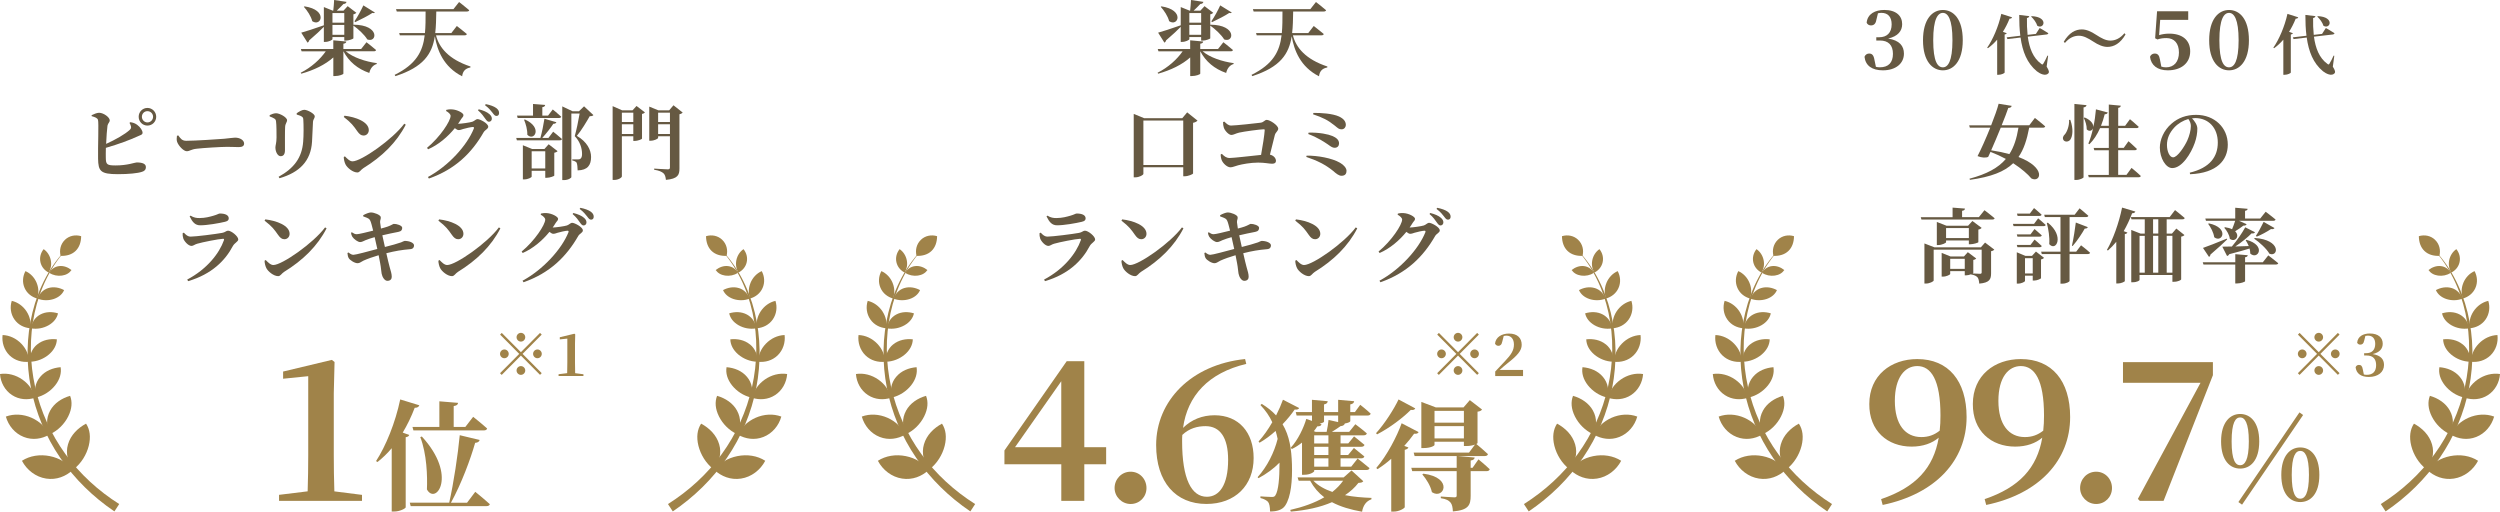 <svg viewBox="0 0 775.96 158.83" xmlns="http://www.w3.org/2000/svg" data-name="レイヤー 2" id="_レイヤー_2">
  <defs>
    <style>
      .cls-1 {
        fill: #665942;
      }

      .cls-2 {
        fill: #a08349;
      }
    </style>
  </defs>
  <g data-name="デザイン" id="_デザイン">
    <g>
      <g>
        <path d="m107.32,15.92c2.25,1.94,6.2,3.22,9.62,3.67l-.02.28c-1.12.33-1.97,1.31-2.3,2.77-3.65-1.26-6.32-3.52-8.02-6.71h-.02v6.92c0,.25-1.35.75-2.57.75h-.55v-5.78c-2.5,2.24-6,3.95-9.95,5.05l-.17-.3c3.27-1.63,6.05-4.17,7.77-6.64h-7.5l-.23-.73h10.07v-2.69l4.05.38c-.05.35-.25.58-.92.68v1.63h5.52l1.65-2.09s1.85,1.41,2.97,2.41c-.05.28-.32.4-.7.4h-8.7Zm-6.8-7.59c-1,1.03-2.5,2.44-4.55,4.2-.08.33-.27.6-.52.7l-1.95-3.09c1.22-.33,4.12-1.26,7.02-2.29V2.19l2.8,1.13h.12c.12-.96.22-2.34.27-3.32l3.85.58c-.1.4-.4.63-.95.65-.55.6-1.42,1.46-2.1,2.09h2.1l1.3-1.41,2.7,2.06c-.15.18-.45.38-.92.48v3.29l.07-.08c8.27.08,7.27,5.76,4.25,4.58-.88-1.46-2.82-3.24-4.32-4.3v3.97c-.03.15-1.42.7-2.35.7h-.48v-1.11h-3.67v.63c0,.28-1.15.88-2.27.88h-.4v-4.7Zm-6-6.36c7.4,1.13,5.15,6.49,2.4,4.6-.38-1.53-1.55-3.29-2.6-4.45l.2-.15Zm8.67,2.09v2.97h3.67v-2.97h-3.67Zm3.67,6.74v-3.07h-3.67v3.07h3.67Zm3.17-4.2c.98-1.38,2.17-3.65,2.75-4.93l3.57,2.21c-.1.2-.35.23-.77.13-1.2.83-3.62,2.04-5.35,2.87l-.2-.28Z" class="cls-1"></path>
        <path d="m135.33,10.96c.95,3.77,3.9,7.44,10.7,9.68l-.02.3c-1.5.28-2.37,1.08-2.57,2.74-5.8-2.94-7.75-8.12-8.47-12.42-.87,5.51-3.52,9.56-12.25,12.37l-.22-.4c6.72-3.32,8.72-7.29,9.32-12.27h-7.72l-.2-.7h8c.2-2.06.2-4.27.2-6.69h-8.95l-.23-.73h17.82l1.75-2.21s1.95,1.48,3.15,2.54c-.07.28-.35.4-.72.4h-9.5c-.05,2.41-.08,4.65-.33,6.69h5l1.7-2.19s1.95,1.48,3.12,2.49c-.08.28-.35.4-.7.4h-8.87Z" class="cls-1"></path>
        <path d="m40.43,37.92c.87.13,1.45.33,2.12.8,1.07.78,1.7,1.86,1.7,2.49s-.7.73-1.67,1.18c-2.25,1.03-5.57,2.29-9.72,3.5-.02,1.26-.05,2.36-.02,3.07.02,2.09.35,2.39,3.07,2.39,3.65,0,6-.93,6.5-.93,1.87,0,2.87.45,2.87,1.43,0,.88-.5,1.26-1.22,1.48-1.3.45-4.12.73-7.47.73-5.47,0-6.07-.98-6.15-4.8-.08-3.62.25-11.24-.03-12.05-.17-.58-.87-.85-1.97-1.16v-.3c.6-.28,1.6-.75,2.32-.75,1.47.03,3.3,1.46,3.3,2.34,0,.65-.55.88-.7,1.66-.17,1.16-.32,3.47-.42,5.66,2.92-1.33,5.85-2.97,7.32-4.35.38-.35.5-.6.38-1.13-.1-.4-.32-.83-.45-1.03l.25-.23Zm8.05-1.68c0,1.53-1.22,2.74-2.72,2.74s-2.72-1.21-2.72-2.74,1.22-2.74,2.72-2.74,2.72,1.23,2.72,2.74Zm-.97,0c0-.96-.77-1.74-1.75-1.74s-1.72.78-1.72,1.74.77,1.76,1.72,1.76,1.75-.78,1.75-1.76Z" class="cls-1"></path>
        <path d="m55.32,42.02c.75,1.01,1.17,1.68,2.5,1.68,2.67,0,10.22-.5,11.75-.63,1.67-.15,2.8-.35,3.4-.35,1.5,0,2.8.78,2.8,1.86,0,.73-.6,1.08-1.65,1.08s-1.87-.08-3.62-.08c-1.9,0-7.5.35-9.42.58-1.8.18-2.17.78-3.12.78s-2.52-1.63-2.97-2.87c-.22-.58-.15-1.31-.07-1.91l.42-.15Z" class="cls-1"></path>
        <path d="m83.7,36.13v-.4c.62-.3,1.35-.58,2-.58,1.1,0,3.4,1.26,3.4,2.16,0,.65-.55,1.03-.6,2.06-.08,1.08-.05,5.51-.05,7.22,0,1.33-.5,1.89-1.35,1.89s-1.62-1.26-1.62-2.74c0-.63.35-1.36.35-3.09,0-1.23,0-3.9-.15-4.93-.05-.5-.18-.7-.55-.93-.35-.23-.88-.45-1.42-.65Zm3.05,19.19l-.27-.45c4.75-2.62,7.25-5.91,7.62-10.89.17-1.89.15-5.28.05-6.71-.02-.58-.07-.85-.55-1.13-.38-.25-.92-.4-1.5-.58l-.02-.4c.67-.5,1.7-1.08,2.35-1.08,1.05,0,3.27,1.26,3.27,2.01,0,.65-.5.93-.55,1.68-.08,1.46-.23,4.68-.3,6.21-.35,6.01-3.92,9.56-10.1,11.34Z" class="cls-1"></path>
        <path d="m106.92,35.91c3.45.4,7.55,1.89,7.55,4.48,0,.91-.65,1.68-1.62,1.68-.8,0-1.32-.45-1.95-1.33-1.17-1.66-1.8-2.59-4.2-4.43l.23-.4Zm18.57,2.49l.45.3c-2.82,5.51-7.37,9.93-13.17,13.5-.8.5-1.12,1.33-1.85,1.33-1.42,0-3.17-1.48-3.67-2.49-.3-.58-.55-1.56-.55-2.29l.35-.23c.6.6,1.47,1.56,2.37,1.56,2.7,0,12.47-6.84,16.07-11.69Z" class="cls-1"></path>
        <path d="m146.64,37.77c.62-.2,1.05-.8,1.6-.8.75,0,3.3,1.33,3.3,2.36,0,.7-.97.96-1.42,1.71-3.67,6.41-8.82,11.52-17,14.38l-.3-.48c6.35-3.42,12.15-9.78,14.25-15.04.12-.35,0-.48-.3-.48-.52,0-2.32.4-3.05.63-.52.18-.92.33-1.4.33-.3,0-.7-.25-1.15-.6-2.17,2.67-5.07,5.16-8.3,6.56l-.33-.45c4.05-3.34,7.32-8.32,7.32-9.93,0-.48-.6-1.08-1.4-1.51l.07-.35c.48-.1.92-.2,1.75-.15,1.65.08,3.57,1.13,3.57,1.76,0,.55-.32.65-.75,1.31-.27.48-.6.93-.92,1.41.87,0,3.75-.4,4.45-.65Zm1.95-3.85c1.4.35,2.57.83,3.35,1.53.55.5.72.93.72,1.41,0,.53-.38.93-.9.93-.42,0-.72-.35-1.15-.96-.48-.68-1.07-1.58-2.25-2.59l.23-.33Zm2.17-1.61c1.42.28,2.55.7,3.25,1.21.65.48.9.98.9,1.56s-.32.91-.82.91-.77-.4-1.25-1.03c-.48-.58-.98-1.31-2.3-2.31l.23-.33Z" class="cls-1"></path>
        <path d="m171.71,40.89s1.7,1.33,2.72,2.26c-.07.28-.35.4-.7.4h-13.3l-.2-.73h7.5c.5-1.79,1-4.25,1.25-5.96l3.72,1.08c-.1.28-.4.5-.95.48-.82,1.26-2.17,2.99-3.45,4.4h1.92l1.47-1.94Zm-11.22-5h4.95v-3.62l3.77.3c-.05.35-.23.6-.88.7v2.62h1.77l1.47-1.91s1.65,1.31,2.62,2.24c-.07.28-.32.4-.67.4h-12.85l-.2-.73Zm9.8,8.88l2.77,2.14c-.15.2-.5.4-1.02.5v7.09c-.02.18-1.4.68-2.32.68h-.48v-2.16h-4.22v1.79c0,.28-1.17.88-2.35.88h-.38v-10.61l2.85,1.16h3.85l1.3-1.46Zm-7.37-7.69c5.67,2.56,2.85,6.92.75,4.75.05-1.56-.47-3.37-1-4.63l.25-.13Zm6.32,15.21v-5.33h-4.22v5.33h4.22Zm14.95-16.57c-.2.25-.52.35-1.15.35-.95,1.66-2.6,4.45-4,6.11,3.15,1.79,4.42,4.38,4.42,6.54,0,2.54-1.07,4.1-4.17,4.17,0-.88-.12-2.06-.35-2.46-.23-.25-.67-.5-1.32-.63v-.33h1.87c.25,0,.4-.03.57-.13.38-.23.6-.68.6-1.51,0-1.84-.62-3.85-2.27-5.58.5-1.74,1.17-4.9,1.52-7.02h-2.57v19.74c0,.23-.9.93-2.3.93h-.52v-22.88l3.17,1.51h2.02l1.57-1.53,2.9,2.72Z" class="cls-1"></path>
        <path d="m197.57,32.89l2.6,1.99c-.12.2-.45.4-.9.48v7.69c-.05.18-1.37.7-2.25.7h-.45v-1.46h-3.55v12.45c0,.38-1.07,1.11-2.37,1.11h-.5v-22.91l2.97,1.31h3.2l1.25-1.36Zm-4.55,2.09v2.89h3.55v-2.89h-3.55Zm3.55,6.61v-3.02h-3.55v3.02h3.55Zm15.32-6.66c-.15.2-.5.43-1,.53v16.85c0,2.01-.5,3.17-4.2,3.52-.1-.96-.3-1.66-.8-2.09-.57-.45-1.27-.8-2.85-1.06v-.35s3.55.23,4.25.23c.5,0,.65-.2.65-.6v-9.66h-3.67v.5c0,.25-1.17.88-2.35.88h-.4v-10.59l2.85,1.16h3.32l1.35-1.58,2.85,2.26Zm-7.62.05v2.89h3.67v-2.89h-3.67Zm3.67,6.61v-3.02h-3.67v3.02h3.67Z" class="cls-1"></path>
        <path d="m56.68,72.39l.38-.18c.72.75,1.2,1.23,2.15,1.23,1.52,0,7.85-.8,9.75-1.16.92-.15,1.27-.68,1.82-.68,1.02,0,3.17,1.74,3.17,2.72,0,.68-1.15,1.06-1.7,2.09-2.32,4.4-6.47,8.68-13.87,10.86l-.27-.5c6.15-3.24,9.97-8.15,11.4-12.22.1-.33,0-.45-.3-.43-1.35.05-6.42,1.06-8,1.53-.75.2-1.22.68-1.77.68-1.05,0-2.3-1.53-2.55-2.31-.18-.58-.23-1.03-.2-1.63Zm13.25-3.57c-2,.48-5.62,1.11-7.77,1.11-1.57,0-2.4-.93-3.3-2.77l.28-.23c1.02.65,1.9.75,2.75.75,1.85,0,3.32-.43,4.37-.73,1.25-.35,1.62-.68,1.97-.68,1.67,0,2.77.5,2.77,1.51,0,.5-.28.85-1.08,1.03Z" class="cls-1"></path>
        <path d="m82.34,68.09c3.45.4,7.55,1.89,7.55,4.48,0,.91-.65,1.68-1.62,1.68-.8,0-1.32-.45-1.95-1.33-1.17-1.66-1.8-2.59-4.2-4.43l.23-.4Zm18.57,2.49l.45.3c-2.82,5.51-7.37,9.93-13.17,13.5-.8.5-1.12,1.33-1.85,1.33-1.42,0-3.17-1.48-3.67-2.49-.3-.58-.55-1.56-.55-2.29l.35-.23c.6.6,1.47,1.56,2.37,1.56,2.7,0,12.47-6.84,16.07-11.69Z" class="cls-1"></path>
        <path d="m112.74,66.79c.77-.43,1.82-.85,2.37-.85,1.02,0,2.97.75,3.07,1.43.1.63-.27.96-.2,1.66.05.55.15,1.16.27,1.91.85-.23,1.48-.4,2.05-.6,1.1-.38,1.72-.85,1.92-.85.88-.03,2.62.48,2.62,1.23,0,.6-.25,1.08-1.22,1.26-1.45.28-3.5.7-4.95,1.06.3,1.33.55,2.54.8,3.62,1.92-.48,3.92-1.03,5.02-1.43.6-.23.85-.43,1.07-.45,1.47-.03,2.95.58,2.95,1.38,0,.5-.2,1.11-1.2,1.18-2.65.23-4.6.55-7.4,1.26.42,1.91.77,3.29,1,4.17.4,1.48.68,2.19.68,3.17,0,.65-.4,1.21-1.32,1.23-.9.03-1.62-1.18-1.82-2.24-.12-.48-.17-1.84-.45-3.22-.12-.78-.3-1.61-.48-2.49-1.67.48-3.57,1.16-4.7,1.68-.8.38-1.17.8-1.8.8-.95.03-2.42-.98-2.75-1.53-.25-.38-.38-.91-.43-1.63l.3-.18c.72.55,1.1.73,1.57.73.7,0,4.6-1.06,7.4-1.81-.3-1.41-.6-2.72-.82-3.67-.98.28-1.95.58-2.7.88-.75.3-1.2.65-1.82.65-.67,0-1.92-.88-2.42-1.66-.25-.4-.3-.68-.4-1.23l.27-.15c.57.35.87.6,1.5.6s3.05-.6,5.1-1.11c-.35-1.38-.62-2.51-.87-3.04-.3-.7-.67-.83-2.2-1.38l-.02-.38Z" class="cls-1"></path>
        <path d="m136.29,68.09c3.45.4,7.55,1.89,7.55,4.48,0,.91-.65,1.68-1.62,1.68-.8,0-1.32-.45-1.95-1.33-1.17-1.66-1.8-2.59-4.2-4.43l.23-.4Zm18.57,2.49l.45.3c-2.82,5.51-7.37,9.93-13.17,13.5-.8.5-1.12,1.33-1.85,1.33-1.42,0-3.17-1.48-3.67-2.49-.3-.58-.55-1.56-.55-2.29l.35-.23c.6.6,1.47,1.56,2.37,1.56,2.7,0,12.47-6.84,16.07-11.69Z" class="cls-1"></path>
        <path d="m176.01,69.96c.62-.2,1.05-.8,1.6-.8.75,0,3.3,1.33,3.3,2.36,0,.7-.98.96-1.42,1.71-3.67,6.41-8.82,11.52-17,14.38l-.3-.48c6.35-3.42,12.15-9.78,14.25-15.04.12-.35,0-.48-.3-.48-.52,0-2.32.4-3.05.63-.52.18-.92.33-1.4.33-.3,0-.7-.25-1.15-.6-2.17,2.67-5.07,5.16-8.3,6.56l-.33-.45c4.05-3.34,7.32-8.32,7.32-9.93,0-.48-.6-1.08-1.4-1.51l.07-.35c.48-.1.92-.2,1.75-.15,1.65.08,3.57,1.13,3.57,1.76,0,.55-.32.65-.75,1.31-.27.48-.6.93-.92,1.41.87,0,3.75-.4,4.45-.65Zm1.95-3.85c1.4.35,2.57.83,3.35,1.53.55.5.72.93.72,1.41,0,.53-.38.93-.9.93-.43,0-.73-.35-1.15-.96-.48-.68-1.07-1.58-2.25-2.59l.23-.33Zm2.17-1.61c1.42.28,2.55.7,3.25,1.21.65.48.9.98.9,1.56s-.32.91-.82.91-.77-.4-1.25-1.03c-.48-.58-.98-1.31-2.3-2.31l.23-.33Z" class="cls-1"></path>
      </g>
      <g>
        <path d="m112.36,153.59v1.87h-25.75v-1.87l8.88-1.09c.12-3.74.18-7.49.18-11.23v-24.51l-7.8.79v-2.23l15.13-3.62.84.66-.24,9.72v19.2c0,3.74.06,7.49.18,11.23l8.58,1.09Z" class="cls-2"></path>
        <path d="m130.16,125.79c-.18.48-.63.81-1.44.78-1.07,2.81-2.32,5.37-3.72,7.7l2.02.74c-.11.33-.4.59-1.1.7v21.76c-.07.37-1.84,1.3-3.57,1.3h-.77v-19.65c-1.36,1.63-2.83,3.03-4.42,4.29l-.44-.3c3.02-4.63,6-11.91,7.5-19.13l5.92,1.81Zm17.36,26.86s2.83,2.29,4.52,3.85c-.11.41-.52.59-1.03.59h-23.54l-.29-1.07h12.25c1.4-6.22,2.69-14.88,3.27-20.94l6.18,1.48c-.15.48-.52.85-1.4.89-1.44,5.07-4.27,12.69-7.51,18.58h5l2.54-3.37Zm-11.15-20.13v-7.96l5.81.48c-.07.52-.37.85-1.36,1v6.48h3.61l2.43-3.15s2.72,2.15,4.34,3.63c-.11.41-.48.59-1.03.59h-21.85l-.29-1.07h8.35Zm-5.44,2.96c11.22,12.21,4.3,21.42,1.58,16.43.18-4.11-.04-11.03-2.06-16.24l.48-.19Z" class="cls-2"></path>
      </g>
      <g>
        <path d="m161.68,109.31l5.94-5.98.52.53-5.94,5.98,5.94,5.98-.52.53-5.94-5.98-5.96,6-.52-.53,5.96-6-5.94-5.98.52-.53,5.94,5.98Zm-5.13,1.88c-.74,0-1.35-.62-1.35-1.36s.61-1.36,1.35-1.36,1.35.62,1.35,1.36-.61,1.36-1.35,1.36Zm3.78-6.52c0-.74.61-1.36,1.35-1.36s1.35.62,1.35,1.36-.61,1.36-1.35,1.36-1.35-.62-1.35-1.36Zm2.7,10.32c0,.74-.61,1.36-1.35,1.36s-1.35-.62-1.35-1.36.61-1.36,1.35-1.36,1.35.62,1.35,1.36Zm3.78-6.52c.74,0,1.35.62,1.35,1.36s-.61,1.36-1.35,1.36-1.35-.62-1.35-1.36.61-1.36,1.35-1.36Z" class="cls-2"></path>
        <path d="m181.09,116.15v.56h-7.72v-.56l2.67-.33c.04-1.12.05-2.25.05-3.37v-7.35l-2.34.24v-.67l4.54-1.09.25.2-.07,2.92v5.76c0,1.12.02,2.25.05,3.37l2.57.33Z" class="cls-2"></path>
      </g>
      <g>
        <g>
          <path d="m21.6,77.05l-.31-.28c-.09-.08-.03-.01-.06-.02l-.03.03-.06.07-.13.13-.25.26-.49.54c-.32.36-.64.73-.95,1.11-.62.75-1.21,1.52-1.76,2.32-1.12,1.59-2.11,3.26-2.98,4.99-1.75,3.46-3.02,7.15-3.84,10.93-1.64,7.56-1.5,15.46.17,22.97,1.67,7.51,4.9,14.64,9.4,20.84,4.5,6.2,10.24,11.43,16.69,15.51l-1.49,2.28c-6.58-4.45-12.37-10.08-16.82-16.64-4.47-6.54-7.59-13.98-9.09-21.71-1.5-7.73-1.41-15.78.47-23.4.94-3.81,2.32-7.5,4.18-10.95.93-1.72,1.98-3.38,3.14-4.94.58-.78,1.2-1.54,1.84-2.28.32-.37.65-.73.98-1.08l.51-.53.26-.26.13-.13.06-.06.03-.03s.05.03-.03-.06l-.28-.31.72.72Z" class="cls-2"></path>
          <path d="m20.16,74.44c-1.36,1.3-1.8,3.21-1.35,4.98,1.84.07,3.48-.41,4.65-1.53,1.17-1.13,1.71-2.74,1.73-4.58-1.75-.54-3.68-.18-5.04,1.13Z" class="cls-2"></path>
          <g>
            <path d="m14.98,89.41c-1.65.52-2.83,1.8-3.25,3.31,1.6.6,3.4.61,4.99.07,1.59-.55,2.67-1.53,3.18-2.75-1.5-.8-3.27-1.14-4.93-.62Z" class="cls-2"></path>
            <path d="m11.39,87.83c.68,1.67.67,3.35.11,4.82-1.63-.47-3.11-1.56-3.86-3.26-.76-1.69-.61-3.65.26-5.24,1.56.68,2.82,2.02,3.5,3.69Z" class="cls-2"></path>
          </g>
          <g>
            <path d="m18.37,82.59c-1.39.16-2.51.99-3.09,2.11,1.17.73,2.59,1.03,3.94.84,1.35-.19,2.36-.82,2.97-1.72-1.07-.86-2.42-1.39-3.82-1.23Z" class="cls-2"></path>
            <path d="m15.77,80.78c.28,1.42.01,2.75-.67,3.82-1.22-.63-2.21-1.73-2.54-3.19-.34-1.45.07-2.96.99-4.08,1.14.78,1.93,2.02,2.22,3.44Z" class="cls-2"></path>
          </g>
          <g>
            <path d="m12.49,97.63c-1.69.91-2.7,2.56-2.84,4.29,1.87.32,3.84-.05,5.46-.98,1.62-.94,2.59-2.24,2.89-3.68-1.81-.56-3.81-.55-5.51.37Z" class="cls-2"></path>
            <path d="m8.24,96.66c1.1,1.68,1.44,3.51,1.14,5.23-1.88-.17-3.72-1.04-4.9-2.74-1.19-1.69-1.44-3.85-.83-5.77,1.85.41,3.5,1.61,4.6,3.28Z" class="cls-2"></path>
          </g>
          <g>
            <path d="m11.57,106.88c-1.7,1.38-2.47,3.43-2.25,5.4,2.16-.05,4.27-.9,5.88-2.27,1.61-1.39,2.41-3.03,2.45-4.69-2.13-.24-4.38.19-6.07,1.57Z" class="cls-2"></path>
            <path d="m6.63,106.69c1.58,1.65,2.36,3.62,2.39,5.6-2.14.22-4.38-.36-6.07-2-1.68-1.64-2.43-4.02-2.15-6.3,2.16.07,4.25,1.06,5.83,2.7Z" class="cls-2"></path>
          </g>
          <g>
            <path d="m12.47,116.98c-1.58,1.87-1.98,4.3-1.3,6.41,2.35-.54,4.49-1.94,5.96-3.79,1.46-1.86,1.99-3.81,1.69-5.63-2.4.19-4.78,1.12-6.35,3.01Z" class="cls-2"></path>
            <path d="m6.99,117.84c2.09,1.48,3.37,3.47,3.85,5.64-2.29.72-4.89.59-7.11-.86-2.22-1.44-3.55-3.93-3.73-6.53,2.39-.38,4.9.28,6.99,1.75Z" class="cls-2"></path>
          </g>
          <g>
            <path d="m15.54,127.51c-1.3,2.37-1.18,5.1.06,7.23,2.42-1.14,4.4-3.15,5.57-5.48,1.17-2.34,1.32-4.53.59-6.4-2.56.73-4.94,2.26-6.23,4.65Z" class="cls-2"></path>
            <path d="m9.79,129.67c2.6,1.15,4.45,3.01,5.48,5.25-2.31,1.32-5.16,1.79-7.9.7-2.74-1.07-4.77-3.5-5.55-6.32,2.51-.94,5.38-.77,7.98.37Z" class="cls-2"></path>
          </g>
          <g>
            <path d="m21.11,137.9c-.83,2.84-.05,5.74,1.8,7.71,2.31-1.81,3.93-4.46,4.63-7.21.69-2.77.36-5.11-.83-6.91-2.57,1.38-4.78,3.56-5.6,6.42Z" class="cls-2"></path>
            <path d="m15.46,141.57c3.06.62,5.48,2.17,7.14,4.3-2.15,1.98-5.07,3.18-8.29,2.67-3.21-.49-5.99-2.65-7.5-5.52,2.47-1.59,5.59-2.06,8.65-1.45Z" class="cls-2"></path>
          </g>
        </g>
        <g>
          <path d="m222.73,77.05l.31-.28c.09-.08.03-.01.06-.02l.03.03.06.07.13.13.25.26.49.54c.32.36.64.73.95,1.11.62.75,1.21,1.52,1.76,2.32,1.12,1.59,2.11,3.26,2.98,4.99,1.75,3.46,3.02,7.15,3.84,10.93,1.64,7.56,1.5,15.46-.17,22.97-1.67,7.51-4.9,14.64-9.4,20.84-4.5,6.2-10.24,11.43-16.69,15.51l1.49,2.28c6.58-4.45,12.37-10.08,16.82-16.64,4.47-6.54,7.59-13.98,9.09-21.71,1.5-7.73,1.41-15.78-.46-23.4-.94-3.81-2.32-7.5-4.18-10.95-.93-1.72-1.98-3.38-3.14-4.94-.58-.78-1.2-1.54-1.84-2.28-.32-.37-.65-.73-.98-1.08l-.51-.53-.26-.26-.13-.13-.06-.06-.03-.03s-.05.03.03-.06l.28-.31-.72.72Z" class="cls-2"></path>
          <path d="m224.17,74.44c1.36,1.3,1.8,3.21,1.35,4.98-1.84.07-3.48-.41-4.65-1.53-1.17-1.13-1.71-2.74-1.73-4.58,1.75-.54,3.68-.18,5.04,1.13Z" class="cls-2"></path>
          <g>
            <path d="m229.35,89.41c1.65.52,2.83,1.8,3.25,3.31-1.6.6-3.4.61-4.99.07-1.59-.55-2.67-1.53-3.19-2.75,1.5-.8,3.27-1.14,4.93-.62Z" class="cls-2"></path>
            <path d="m232.94,87.83c-.68,1.67-.67,3.35-.11,4.82,1.64-.47,3.11-1.56,3.86-3.26.76-1.69.61-3.65-.26-5.24-1.56.68-2.82,2.02-3.5,3.69Z" class="cls-2"></path>
          </g>
          <g>
            <path d="m225.96,82.59c1.39.16,2.52.99,3.09,2.11-1.17.73-2.59,1.03-3.94.84-1.35-.19-2.36-.82-2.97-1.72,1.07-.86,2.43-1.39,3.82-1.23Z" class="cls-2"></path>
            <path d="m228.55,80.78c-.28,1.42-.02,2.75.67,3.82,1.22-.63,2.21-1.73,2.54-3.19.34-1.45-.07-2.96-.99-4.08-1.14.78-1.93,2.02-2.22,3.44Z" class="cls-2"></path>
          </g>
          <g>
            <path d="m231.84,97.63c1.69.91,2.71,2.56,2.84,4.29-1.87.32-3.84-.05-5.46-.98-1.62-.94-2.59-2.24-2.89-3.68,1.81-.56,3.81-.55,5.51.37Z" class="cls-2"></path>
            <path d="m236.09,96.66c-1.1,1.68-1.44,3.51-1.13,5.23,1.88-.17,3.72-1.04,4.9-2.74,1.18-1.69,1.44-3.85.83-5.77-1.85.41-3.5,1.61-4.6,3.28Z" class="cls-2"></path>
          </g>
          <g>
            <path d="m232.76,106.88c1.7,1.38,2.48,3.43,2.25,5.4-2.15-.05-4.27-.9-5.88-2.27-1.61-1.39-2.41-3.03-2.45-4.69,2.13-.24,4.38.19,6.07,1.57Z" class="cls-2"></path>
            <path d="m237.7,106.69c-1.58,1.65-2.36,3.62-2.39,5.6,2.14.22,4.38-.36,6.07-2,1.68-1.64,2.43-4.02,2.15-6.3-2.16.07-4.25,1.06-5.83,2.7Z" class="cls-2"></path>
          </g>
          <g>
            <path d="m231.86,116.98c1.58,1.87,1.98,4.3,1.3,6.41-2.35-.54-4.49-1.94-5.96-3.79-1.46-1.86-2-3.81-1.69-5.63,2.4.19,4.78,1.12,6.35,3.01Z" class="cls-2"></path>
            <path d="m237.34,117.84c-2.09,1.48-3.37,3.47-3.86,5.64,2.29.72,4.89.59,7.11-.86,2.22-1.44,3.55-3.93,3.73-6.53-2.39-.38-4.9.28-6.99,1.75Z" class="cls-2"></path>
          </g>
          <g>
            <path d="m228.79,127.51c1.3,2.37,1.18,5.1-.06,7.23-2.42-1.14-4.4-3.15-5.57-5.48-1.17-2.34-1.32-4.53-.59-6.4,2.56.73,4.94,2.26,6.23,4.65Z" class="cls-2"></path>
            <path d="m234.54,129.67c-2.6,1.15-4.45,3.01-5.48,5.25,2.31,1.32,5.16,1.79,7.9.7,2.74-1.07,4.77-3.5,5.55-6.32-2.51-.94-5.38-.77-7.98.37Z" class="cls-2"></path>
          </g>
          <g>
            <path d="m223.22,137.9c.83,2.84.05,5.74-1.8,7.71-2.31-1.81-3.93-4.46-4.63-7.21-.69-2.77-.36-5.11.83-6.91,2.57,1.38,4.78,3.56,5.6,6.42Z" class="cls-2"></path>
            <path d="m228.87,141.57c-3.06.62-5.48,2.17-7.14,4.3,2.15,1.98,5.07,3.18,8.29,2.67,3.21-.49,5.99-2.65,7.5-5.52-2.47-1.59-5.59-2.06-8.65-1.45Z" class="cls-2"></path>
          </g>
        </g>
      </g>
      <g>
        <path d="m373.28,15.92c2.25,1.94,6.2,3.22,9.62,3.67l-.02.28c-1.12.33-1.97,1.31-2.3,2.77-3.65-1.26-6.32-3.52-8.02-6.71h-.02v6.92c0,.25-1.35.75-2.57.75h-.55v-5.78c-2.5,2.24-6,3.95-9.95,5.05l-.17-.3c3.27-1.63,6.05-4.17,7.77-6.64h-7.5l-.23-.73h10.07v-2.69l4.05.38c-.05.35-.25.58-.92.68v1.63h5.52l1.65-2.09s1.85,1.41,2.97,2.41c-.05.28-.32.4-.7.4h-8.7Zm-6.8-7.59c-1,1.03-2.5,2.44-4.55,4.2-.08.33-.27.6-.52.7l-1.95-3.09c1.22-.33,4.12-1.26,7.02-2.29V2.19l2.8,1.13h.12c.12-.96.22-2.34.27-3.32l3.85.58c-.1.4-.4.63-.95.65-.55.6-1.42,1.46-2.1,2.09h2.1l1.3-1.41,2.7,2.06c-.15.18-.45.38-.92.48v3.29l.07-.08c8.27.08,7.27,5.76,4.25,4.58-.88-1.46-2.82-3.24-4.32-4.3v3.97c-.03.15-1.42.7-2.35.7h-.48v-1.11h-3.67v.63c0,.28-1.15.88-2.27.88h-.4v-4.7Zm-6-6.36c7.4,1.13,5.15,6.49,2.4,4.6-.38-1.53-1.55-3.29-2.6-4.45l.2-.15Zm8.67,2.09v2.97h3.67v-2.97h-3.67Zm3.67,6.74v-3.07h-3.67v3.07h3.67Zm3.17-4.2c.98-1.38,2.17-3.65,2.75-4.93l3.57,2.21c-.1.2-.35.23-.77.13-1.2.83-3.62,2.04-5.35,2.87l-.2-.28Z" class="cls-1"></path>
        <path d="m401.3,10.96c.95,3.77,3.9,7.44,10.7,9.68l-.03.3c-1.5.28-2.37,1.08-2.57,2.74-5.8-2.94-7.75-8.12-8.47-12.42-.88,5.51-3.52,9.56-12.25,12.37l-.22-.4c6.72-3.32,8.72-7.29,9.32-12.27h-7.72l-.2-.7h8c.2-2.06.2-4.27.2-6.69h-8.95l-.23-.73h17.82l1.75-2.21s1.95,1.48,3.15,2.54c-.08.28-.35.4-.72.4h-9.5c-.05,2.41-.07,4.65-.32,6.69h5l1.7-2.19s1.95,1.48,3.12,2.49c-.08.28-.35.4-.7.4h-8.87Z" class="cls-1"></path>
        <path d="m371.68,37.44c-.25.28-.7.55-1.37.68v15.74c-.05.2-1.5.85-2.6.85h-.45v-2.79h-12.37v2.04c0,.35-1.25,1.08-2.5,1.08h-.5v-19.69l3.22,1.33h11.85l1.52-1.81,3.2,2.56Zm-4.42,13.78v-13.81h-12.37v13.81h12.37Z" class="cls-1"></path>
        <path d="m380,37.74c.77.7,1.25,1.23,2.12,1.23,1.32,0,7.75-.7,9.12-.88,1.08-.13,1.25-.88,1.95-.88.92,0,3.55,1.66,3.55,2.74,0,.7-.83,1.11-1.05,1.96-.38,1.41-.92,3.75-1.52,6.09,1.22.28,1.87,1.16,1.87,1.94,0,.58-.4.88-1.2.88-.9,0-2.25-.35-4.32-.35-2.4,0-4.95.5-6.2.83-1.1.28-1.7.63-2.42.63-1.02,0-2.3-1.23-2.7-2.21-.22-.58-.35-1.38-.3-1.81l.35-.15c.72.73,1.37,1.28,2.4,1.28,1.15,0,6.8-.65,9.77-.96.5-2.72,1.05-6.24,1.12-7.62.03-.23-.05-.33-.27-.33-1.1,0-6.12.68-7.65,1.03-1.07.25-1.77.73-2.42.73-.82,0-2.05-1.33-2.35-2.29-.15-.45-.25-1.13-.23-1.71l.38-.15Z" class="cls-1"></path>
        <path d="m405.55,48.31c3.37-.05,7.87.75,10.37,2.21,1.22.7,2.02,1.68,2.02,2.51s-.38,1.53-1.57,1.53c-.8,0-1.65-.68-2.67-1.58-2.35-1.89-4.92-3.17-8.25-4.27l.1-.4Zm.6-7.14c3.37-.1,6.12.5,7.37,1.03,1.15.48,2.1,1.16,2.1,2.31,0,.7-.42,1.36-1.35,1.36-.65,0-1.1-.3-2.1-1.03-1.1-.73-2.9-2.01-6.1-3.24l.08-.43Zm11.57-2.34c0,.5-.38,1.28-1.27,1.31-.88.03-1.2-.38-2.17-1.16-2.12-1.71-3.72-2.49-6.72-3.5l.1-.43c2.35-.03,5.9.18,7.95,1.11,1.58.75,2.12,1.63,2.12,2.67Z" class="cls-1"></path>
        <path d="m322.64,72.39l.38-.18c.72.75,1.2,1.23,2.15,1.23,1.52,0,7.85-.8,9.75-1.16.92-.15,1.27-.68,1.82-.68,1.02,0,3.17,1.74,3.17,2.72,0,.68-1.15,1.06-1.7,2.09-2.32,4.4-6.47,8.68-13.87,10.86l-.27-.5c6.15-3.24,9.97-8.15,11.4-12.22.1-.33,0-.45-.3-.43-1.35.05-6.42,1.06-8,1.53-.75.2-1.22.68-1.77.68-1.05,0-2.3-1.53-2.55-2.31-.18-.58-.23-1.03-.2-1.63Zm13.25-3.57c-2,.48-5.62,1.11-7.77,1.11-1.57,0-2.4-.93-3.3-2.77l.28-.23c1.02.65,1.9.75,2.75.75,1.85,0,3.32-.43,4.37-.73,1.25-.35,1.62-.68,1.97-.68,1.67,0,2.77.5,2.77,1.51,0,.5-.28.85-1.08,1.03Z" class="cls-1"></path>
        <path d="m348.3,68.09c3.45.4,7.55,1.89,7.55,4.48,0,.91-.65,1.68-1.62,1.68-.8,0-1.32-.45-1.95-1.33-1.17-1.66-1.8-2.59-4.2-4.43l.23-.4Zm18.57,2.49l.45.3c-2.82,5.51-7.37,9.93-13.17,13.5-.8.5-1.12,1.33-1.85,1.33-1.42,0-3.17-1.48-3.67-2.49-.3-.58-.55-1.56-.55-2.29l.35-.23c.6.6,1.47,1.56,2.37,1.56,2.7,0,12.47-6.84,16.07-11.69Z" class="cls-1"></path>
        <path d="m378.7,66.79c.77-.43,1.82-.85,2.37-.85,1.02,0,2.97.75,3.07,1.43.1.63-.27.96-.2,1.66.05.55.15,1.16.27,1.91.85-.23,1.48-.4,2.05-.6,1.1-.38,1.72-.85,1.92-.85.88-.03,2.62.48,2.62,1.23,0,.6-.25,1.08-1.22,1.26-1.45.28-3.5.7-4.95,1.06.3,1.33.55,2.54.8,3.62,1.92-.48,3.92-1.03,5.02-1.43.6-.23.85-.43,1.08-.45,1.47-.03,2.95.58,2.95,1.38,0,.5-.2,1.11-1.2,1.18-2.65.23-4.6.55-7.4,1.26.42,1.91.77,3.29,1,4.17.4,1.48.68,2.19.68,3.17,0,.65-.4,1.21-1.32,1.23-.9.03-1.62-1.18-1.82-2.24-.12-.48-.17-1.84-.45-3.22-.12-.78-.3-1.61-.48-2.49-1.67.48-3.57,1.16-4.7,1.68-.8.38-1.17.8-1.8.8-.95.03-2.42-.98-2.75-1.53-.25-.38-.38-.91-.43-1.63l.3-.18c.72.55,1.1.73,1.57.73.7,0,4.6-1.06,7.4-1.81-.3-1.41-.6-2.72-.82-3.67-.98.28-1.95.58-2.7.88-.75.3-1.2.65-1.82.65-.67,0-1.92-.88-2.42-1.66-.25-.4-.3-.68-.4-1.23l.27-.15c.57.35.87.6,1.5.6s3.05-.6,5.1-1.11c-.35-1.38-.62-2.51-.87-3.04-.3-.7-.67-.83-2.2-1.38l-.02-.38Z" class="cls-1"></path>
        <path d="m402.25,68.09c3.45.4,7.55,1.89,7.55,4.48,0,.91-.65,1.68-1.62,1.68-.8,0-1.33-.45-1.95-1.33-1.17-1.66-1.8-2.59-4.2-4.43l.22-.4Zm18.57,2.49l.45.3c-2.82,5.51-7.37,9.93-13.17,13.5-.8.5-1.12,1.33-1.85,1.33-1.42,0-3.17-1.48-3.67-2.49-.3-.58-.55-1.56-.55-2.29l.35-.23c.6.6,1.47,1.56,2.37,1.56,2.7,0,12.47-6.84,16.07-11.69Z" class="cls-1"></path>
        <path d="m441.98,69.96c.62-.2,1.05-.8,1.6-.8.75,0,3.3,1.33,3.3,2.36,0,.7-.97.96-1.42,1.71-3.67,6.41-8.82,11.52-17,14.38l-.3-.48c6.35-3.42,12.15-9.78,14.25-15.04.12-.35,0-.48-.3-.48-.52,0-2.32.4-3.05.63-.53.18-.92.33-1.4.33-.3,0-.7-.25-1.15-.6-2.17,2.67-5.07,5.16-8.3,6.56l-.33-.45c4.05-3.34,7.32-8.32,7.32-9.93,0-.48-.6-1.08-1.4-1.51l.08-.35c.47-.1.92-.2,1.75-.15,1.65.08,3.57,1.13,3.57,1.76,0,.55-.33.65-.75,1.31-.27.48-.6.93-.92,1.41.88,0,3.75-.4,4.45-.65Zm1.95-3.85c1.4.35,2.58.83,3.35,1.53.55.5.72.93.72,1.41,0,.53-.38.93-.9.93-.42,0-.72-.35-1.15-.96-.47-.68-1.07-1.58-2.25-2.59l.22-.33Zm2.17-1.61c1.42.28,2.55.7,3.25,1.21.65.48.9.98.9,1.56s-.33.91-.83.91-.77-.4-1.25-1.03c-.47-.58-.97-1.31-2.3-2.31l.22-.33Z" class="cls-1"></path>
      </g>
      <g>
        <path d="m343.33,144.11h-6.78v11.35h-7.14v-11.35h-17.65v-4.29l19.33-27.71h5.46v26.69h6.78v5.31Zm-13.93-5.31v-20.47l-14.35,20.47h14.35Z" class="cls-2"></path>
        <path d="m345.95,151.48c0-2.78,2.16-5.07,4.98-5.07s4.92,2.29,4.92,5.07-2.16,4.95-4.92,4.95-4.98-2.29-4.98-4.95Z" class="cls-2"></path>
        <path d="m386.83,112.95c-11.71,2.78-18.25,9.84-19.63,19.86,2.64-2.6,6-3.92,9.78-3.92,7.56,0,12.13,5.37,12.13,13.28,0,8.51-5.76,14.25-14.65,14.25-9.54,0-15.61-6.76-15.61-18.29,0-13.65,10.8-24.94,27.61-26.69l.36,1.51Zm-5.64,29.77c0-6.94-2.52-10.45-7.02-10.45-2.46,0-5.04.66-7.2,2.72-.06.66-.06,1.33-.06,1.99,0,11.77,2.94,17.21,7.68,17.21,3.78,0,6.6-3.5,6.6-11.47Z" class="cls-2"></path>
        <path d="m403.24,126.64c-.18.37-.51.55-1.4.48-.99,1.44-2.24,3-3.75,4.55,2.17,3.63,2.76,7.81,2.91,12.4.15,5-.26,10.18-2.13,12.91-.88,1.26-2.5,1.78-4.67,1.78,0-1.48-.22-2.48-.63-3-.4-.41-1.21-.93-2.35-1.18v-.52s2.35.19,3.53.19c.59,0,.85-.11,1.1-.48.99-1.48,1.29-5.55,1.29-9.73v-.44c-1.73,1.78-4.01,3.48-6.51,4.81l-.29-.3c2.98-3.29,5.19-7.73,6.22-11.88-.18-.85-.37-1.67-.63-2.48-1.51,1.37-3.2,2.63-4.97,3.66l-.33-.37c1.55-1.7,3.02-3.81,4.27-5.99-.85-1.85-2.06-3.63-3.68-5.33l.41-.37c1.8,1.11,3.27,2.29,4.45,3.59.88-1.74,1.62-3.44,2.13-4.88l5.04,2.59Zm19.9,22.72c-.26.37-.62.48-1.51.52-1.14,1.48-2.54,2.74-4.16,3.81,2.58.52,5.37.74,8.2.85v.44c-1.58.52-2.58,1.89-2.91,3.85-3.53-.63-6.7-1.55-9.34-2.96-3.64,1.59-7.98,2.52-12.77,2.92l-.18-.52c3.94-.89,7.58-2.18,10.56-3.92-1.77-1.33-3.24-3.03-4.38-5.14h-3.57l-.33-1.04h14.31l2.43-2.15,3.64,3.33Zm-20.97-21.46h5.04v-3.81l4.89.44c-.04.48-.29.81-1.14,1v2.37h4.38v-3.81l4.97.44c-.07.44-.33.85-1.21,1v2.37h1.44l1.66-2.26s1.99,1.55,3.24,2.74c-.11.41-.48.59-.96.59h-5.37v1.74c0,.19-.51.56-1.73.74h.04c-.15.44-.55.78-1.33.81-.74.52-1.69,1.18-2.69,1.78h5.37l1.91-2.37s2.21,1.63,3.57,2.85c-.11.41-.48.59-.99.59h-7.17v2.52h2.39l1.8-2.18s1.95,1.52,3.24,2.63c-.11.41-.48.59-.99.59h-6.44v2.55h2.35l1.8-2.18s1.95,1.55,3.24,2.63c-.11.41-.48.59-.99.59h-6.4v2.59h3.31l1.99-2.52s2.28,1.74,3.68,2.96c-.07.41-.44.59-.96.59h-16.19v.33c0,.26-1.18,1.15-3.13,1.15h-.66v-9.99c-.99.78-2.06,1.48-3.16,2l-.33-.41c2.24-2.41,4.05-6.29,4.82-8.95l1.77.63v-1.67h-4.78l-.26-1.07Zm5.48,21.31c1.47,1.52,3.49,2.66,5.89,3.48,1.32-1.04,2.46-2.22,3.35-3.48h-9.23Zm3.31-18.35c0,.15-.4.44-1.36.63l.59.22c-.18.41-.44.63-1.32.63-.29.48-.66.96-1.07,1.48l.55.22h3.42c.26-1.15.48-2.63.59-3.7l2.98.67v-2.04h-4.38v1.89Zm1.36,4.26h-4.42v2.52h4.42v-2.52Zm0,3.55h-4.42v2.55h4.42v-2.55Zm0,3.59h-4.42v2.59h4.42v-2.59Z" class="cls-2"></path>
        <path d="m439.28,126.75c-.18.37-.51.59-1.4.48-2.43,2.44-6.51,5.55-10.45,7.59l-.33-.37c2.72-2.96,5.63-7.59,6.99-10.47l5.19,2.78Zm1.03,7.36c-.18.37-.48.59-1.4.52-.85,1.18-1.88,2.48-3.05,3.77l1.29.48c-.11.33-.48.59-1.14.74v17.8c-.04.33-1.69,1.37-3.42,1.37h-.77v-16.39c-1.32,1.18-2.76,2.26-4.27,3.22l-.37-.37c3.38-3.92,6.47-9.95,7.87-13.88l5.26,2.74Zm18.58,8.47s2.21,1.81,3.5,3.07c-.11.41-.48.59-.99.59h-4.93v7.62c0,2.92-.66,4.48-5.52,4.88-.07-1.26-.22-2.18-.77-2.81-.51-.56-1.21-1.04-2.98-1.3v-.52s3.53.26,4.23.26c.55,0,.7-.18.7-.59v-7.55h-13.8l-.29-1.04h14.09v-3.66l5.59.48c-.07.52-.44.81-1.25.93v2.26h.59l1.84-2.63Zm-.29-5.07c0,.07-.15.19-.37.3.59.48,2.39,2,3.61,3.15-.11.41-.48.59-.99.59h-21.78l-.29-1.07h17.18l1.84-2.48c-.59.22-1.51.44-2.69.44h-.74v-1.33h-9.12v1c0,.26-1.25.96-3.35.96h-.74v-14.32l4.49,1.7h8.61l1.95-2.26,3.79,2.92c-.22.33-.59.56-1.4.67v9.73Zm-16.81,9.51c9.49,1.22,6.33,8.21,2.65,5.74-.4-1.96-1.77-4.11-2.98-5.51l.33-.22Zm3.46-19.5v3.66h9.12v-3.66h-9.12Zm9.12,8.55v-3.81h-9.12v3.81h9.12Z" class="cls-2"></path>
      </g>
      <g>
        <path d="m452.55,109.31l5.94-5.98.52.53-5.94,5.98,5.94,5.98-.52.53-5.94-5.98-5.96,6-.52-.53,5.96-6-5.94-5.98.52-.53,5.94,5.98Zm-5.13,1.88c-.74,0-1.35-.62-1.35-1.36s.61-1.36,1.35-1.36,1.35.62,1.35,1.36-.61,1.36-1.35,1.36Zm3.78-6.52c0-.74.61-1.36,1.35-1.36s1.35.62,1.35,1.36-.61,1.36-1.35,1.36-1.35-.62-1.35-1.36Zm2.7,10.32c0,.74-.61,1.36-1.35,1.36s-1.35-.62-1.35-1.36.61-1.36,1.35-1.36,1.35.62,1.35,1.36Zm3.78-6.52c.74,0,1.35.62,1.35,1.36s-.61,1.36-1.35,1.36-1.35-.62-1.35-1.36.61-1.36,1.35-1.36Z" class="cls-2"></path>
        <path d="m472.73,114.8v1.92h-8.64v-1.41c1.04-1.14,2.09-2.25,2.97-3.15,2.04-2.14,2.84-3.46,2.84-5.23,0-1.67-.86-2.75-2.32-2.75-.27,0-.56.04-.85.11l-.43,1.67c-.2,1.07-.68,1.38-1.21,1.38-.49,0-.86-.27-1.06-.69.22-2.03,2.11-3.12,4.32-3.12,2.72,0,3.96,1.45,3.96,3.5,0,1.79-1.3,3.31-4.54,5.83-.58.45-1.42,1.2-2.3,1.96h7.26Z" class="cls-2"></path>
      </g>
      <g>
        <path d="m287.27,77.05l-.31-.28c-.09-.08-.03-.01-.06-.02l-.03.03-.06.07-.13.13-.25.26-.49.54c-.32.36-.64.73-.95,1.11-.62.75-1.21,1.52-1.76,2.32-1.12,1.59-2.11,3.26-2.98,4.99-1.75,3.46-3.02,7.15-3.84,10.93-1.64,7.56-1.5,15.46.17,22.97,1.67,7.51,4.9,14.64,9.4,20.84,4.5,6.2,10.24,11.43,16.69,15.51l-1.49,2.28c-6.58-4.45-12.37-10.08-16.82-16.64-4.47-6.54-7.59-13.98-9.09-21.71-1.5-7.73-1.41-15.78.47-23.4.94-3.81,2.32-7.5,4.18-10.95.93-1.72,1.98-3.38,3.14-4.94.58-.78,1.2-1.54,1.84-2.28.32-.37.65-.73.98-1.08l.51-.53.26-.26.13-.13.06-.06.03-.03s.05.03-.03-.06l-.28-.31.72.72Z" class="cls-2"></path>
        <path d="m285.83,74.44c-1.36,1.3-1.8,3.21-1.35,4.98,1.84.07,3.48-.41,4.65-1.53,1.17-1.13,1.71-2.74,1.73-4.58-1.75-.54-3.68-.18-5.04,1.13Z" class="cls-2"></path>
        <g>
          <path d="m280.65,89.41c-1.65.52-2.83,1.8-3.25,3.31,1.6.6,3.4.61,4.99.07,1.59-.55,2.67-1.53,3.18-2.75-1.5-.8-3.27-1.14-4.93-.62Z" class="cls-2"></path>
          <path d="m277.06,87.83c.68,1.67.67,3.35.11,4.82-1.63-.47-3.11-1.56-3.86-3.26-.76-1.69-.61-3.65.26-5.24,1.56.68,2.82,2.02,3.5,3.69Z" class="cls-2"></path>
        </g>
        <g>
          <path d="m284.04,82.59c-1.39.16-2.51.99-3.09,2.11,1.17.73,2.59,1.03,3.94.84,1.35-.19,2.36-.82,2.97-1.72-1.07-.86-2.42-1.39-3.82-1.23Z" class="cls-2"></path>
          <path d="m281.45,80.78c.28,1.42.01,2.75-.67,3.82-1.22-.63-2.21-1.73-2.54-3.19-.34-1.45.07-2.96.99-4.08,1.14.78,1.93,2.02,2.22,3.44Z" class="cls-2"></path>
        </g>
        <g>
          <path d="m278.16,97.63c-1.69.91-2.7,2.56-2.84,4.29,1.87.32,3.84-.05,5.46-.98,1.62-.94,2.59-2.24,2.89-3.68-1.81-.56-3.81-.55-5.51.37Z" class="cls-2"></path>
          <path d="m273.91,96.66c1.1,1.68,1.44,3.51,1.14,5.23-1.88-.17-3.72-1.04-4.9-2.74-1.19-1.69-1.44-3.85-.83-5.77,1.85.41,3.5,1.61,4.6,3.28Z" class="cls-2"></path>
        </g>
        <g>
          <path d="m277.24,106.88c-1.7,1.38-2.47,3.43-2.25,5.4,2.16-.05,4.27-.9,5.88-2.27,1.61-1.39,2.41-3.03,2.45-4.69-2.13-.24-4.38.19-6.07,1.57Z" class="cls-2"></path>
          <path d="m272.3,106.69c1.58,1.65,2.36,3.62,2.39,5.6-2.14.22-4.38-.36-6.07-2-1.68-1.64-2.43-4.02-2.15-6.3,2.16.07,4.25,1.06,5.83,2.7Z" class="cls-2"></path>
        </g>
        <g>
          <path d="m278.14,116.98c-1.58,1.87-1.98,4.3-1.3,6.41,2.35-.54,4.49-1.94,5.96-3.79,1.46-1.86,1.99-3.81,1.69-5.63-2.4.19-4.78,1.12-6.35,3.01Z" class="cls-2"></path>
          <path d="m272.66,117.84c2.09,1.48,3.37,3.47,3.85,5.64-2.29.72-4.89.59-7.11-.86-2.22-1.44-3.55-3.93-3.73-6.53,2.39-.38,4.9.28,6.99,1.75Z" class="cls-2"></path>
        </g>
        <g>
          <path d="m281.21,127.51c-1.3,2.37-1.18,5.1.06,7.23,2.42-1.14,4.4-3.15,5.57-5.48,1.17-2.34,1.32-4.53.59-6.4-2.56.73-4.94,2.26-6.23,4.65Z" class="cls-2"></path>
          <path d="m275.46,129.67c2.6,1.15,4.45,3.01,5.48,5.25-2.31,1.32-5.16,1.79-7.9.7-2.74-1.07-4.77-3.5-5.55-6.32,2.51-.94,5.38-.77,7.98.37Z" class="cls-2"></path>
        </g>
        <g>
          <path d="m286.78,137.9c-.83,2.84-.05,5.74,1.8,7.71,2.31-1.81,3.93-4.46,4.63-7.21.69-2.77.36-5.11-.83-6.91-2.57,1.38-4.78,3.56-5.6,6.42Z" class="cls-2"></path>
          <path d="m281.13,141.57c3.06.62,5.48,2.17,7.14,4.3-2.15,1.98-5.07,3.18-8.29,2.67-3.21-.49-5.99-2.65-7.5-5.52,2.47-1.59,5.59-2.06,8.65-1.45Z" class="cls-2"></path>
        </g>
      </g>
      <g>
        <path d="m488.4,77.05l.31-.28c.09-.08.03-.01.06-.02l.03.03.06.07.13.13.25.26.49.54c.32.36.64.73.95,1.11.62.75,1.21,1.52,1.76,2.32,1.12,1.59,2.11,3.26,2.98,4.99,1.75,3.46,3.02,7.15,3.84,10.93,1.64,7.56,1.5,15.46-.17,22.97-1.67,7.51-4.9,14.64-9.4,20.84-4.5,6.2-10.24,11.43-16.69,15.51l1.49,2.28c6.58-4.45,12.37-10.08,16.82-16.64,4.47-6.54,7.59-13.98,9.09-21.71,1.5-7.73,1.41-15.78-.46-23.4-.94-3.81-2.32-7.5-4.18-10.95-.93-1.72-1.98-3.38-3.14-4.94-.58-.78-1.2-1.54-1.84-2.28-.32-.37-.65-.73-.98-1.08l-.51-.53-.26-.26-.13-.13-.06-.06-.03-.03s-.05.03.03-.06l.28-.31-.72.72Z" class="cls-2"></path>
        <path d="m489.84,74.44c1.36,1.3,1.8,3.21,1.35,4.98-1.84.07-3.48-.41-4.65-1.53-1.17-1.13-1.71-2.74-1.73-4.58,1.75-.54,3.68-.18,5.04,1.13Z" class="cls-2"></path>
        <g>
          <path d="m495.02,89.41c1.65.52,2.83,1.8,3.25,3.31-1.6.6-3.4.61-4.99.07-1.59-.55-2.67-1.53-3.19-2.75,1.5-.8,3.27-1.14,4.93-.62Z" class="cls-2"></path>
          <path d="m498.61,87.83c-.68,1.67-.67,3.35-.11,4.82,1.64-.47,3.11-1.56,3.86-3.26.76-1.69.61-3.65-.26-5.24-1.56.68-2.82,2.02-3.5,3.69Z" class="cls-2"></path>
        </g>
        <g>
          <path d="m491.63,82.59c1.39.16,2.52.99,3.09,2.11-1.17.73-2.59,1.03-3.94.84-1.35-.19-2.36-.82-2.97-1.72,1.07-.86,2.43-1.39,3.82-1.23Z" class="cls-2"></path>
          <path d="m494.22,80.78c-.28,1.42-.02,2.75.67,3.82,1.22-.63,2.21-1.73,2.54-3.19.34-1.45-.07-2.96-.99-4.08-1.14.78-1.93,2.02-2.22,3.44Z" class="cls-2"></path>
        </g>
        <g>
          <path d="m497.51,97.63c1.69.91,2.71,2.56,2.84,4.29-1.87.32-3.84-.05-5.46-.98-1.62-.94-2.59-2.24-2.89-3.68,1.81-.56,3.81-.55,5.51.37Z" class="cls-2"></path>
          <path d="m501.76,96.66c-1.1,1.68-1.44,3.51-1.13,5.23,1.88-.17,3.72-1.04,4.9-2.74,1.18-1.69,1.44-3.85.83-5.77-1.85.41-3.5,1.61-4.6,3.28Z" class="cls-2"></path>
        </g>
        <g>
          <path d="m498.43,106.88c1.7,1.38,2.48,3.43,2.25,5.4-2.15-.05-4.27-.9-5.88-2.27-1.61-1.39-2.41-3.03-2.45-4.69,2.13-.24,4.38.19,6.07,1.57Z" class="cls-2"></path>
          <path d="m503.37,106.69c-1.58,1.65-2.36,3.62-2.39,5.6,2.14.22,4.38-.36,6.07-2,1.68-1.64,2.43-4.02,2.15-6.3-2.16.07-4.25,1.06-5.83,2.7Z" class="cls-2"></path>
        </g>
        <g>
          <path d="m497.53,116.98c1.58,1.87,1.98,4.3,1.3,6.41-2.35-.54-4.49-1.94-5.96-3.79-1.46-1.86-2-3.81-1.69-5.63,2.4.19,4.78,1.12,6.35,3.01Z" class="cls-2"></path>
          <path d="m503.01,117.84c-2.09,1.48-3.37,3.47-3.86,5.64,2.29.72,4.89.59,7.11-.86,2.22-1.44,3.55-3.93,3.73-6.53-2.39-.38-4.9.28-6.99,1.75Z" class="cls-2"></path>
        </g>
        <g>
          <path d="m494.46,127.51c1.3,2.37,1.18,5.1-.06,7.23-2.42-1.14-4.4-3.15-5.57-5.48-1.17-2.34-1.32-4.53-.59-6.4,2.56.73,4.94,2.26,6.23,4.65Z" class="cls-2"></path>
          <path d="m500.21,129.67c-2.6,1.15-4.45,3.01-5.48,5.25,2.31,1.32,5.16,1.79,7.9.7,2.74-1.07,4.77-3.5,5.55-6.32-2.51-.94-5.38-.77-7.98.37Z" class="cls-2"></path>
        </g>
        <g>
          <path d="m488.89,137.9c.83,2.84.05,5.74-1.8,7.71-2.31-1.81-3.93-4.46-4.63-7.21-.69-2.77-.36-5.11.83-6.91,2.57,1.38,4.78,3.56,5.6,6.42Z" class="cls-2"></path>
          <path d="m494.54,141.57c-3.06.62-5.48,2.17-7.14,4.3,2.15,1.98,5.07,3.18,8.29,2.67,3.21-.49,5.99-2.65,7.5-5.52-2.47-1.59-5.59-2.06-8.65-1.45Z" class="cls-2"></path>
        </g>
      </g>
      <g>
        <path d="m582.37,6.26c-.2,1.18-.83,1.63-1.67,1.63-.58,0-1.08-.3-1.32-.83.25-2.77,2.67-3.97,5.47-3.97,3.65,0,5.55,1.81,5.55,4.4,0,2.11-1.3,3.77-4.35,4.48,3.52.55,4.9,2.29,4.9,4.68,0,3.04-2.52,5.18-6.52,5.18-3.37,0-5.4-1.43-5.72-4.2.27-.7.85-1.01,1.42-1.01.92,0,1.42.48,1.67,1.96l.45,2.16c.4.1.8.15,1.22.15,2.67,0,4.07-1.46,4.07-4.17s-1.4-4.15-4.07-4.15h-1.1v-1.01h.92c2.32,0,3.85-1.33,3.85-4,0-2.31-1.15-3.57-3.17-3.57-.35,0-.7.05-1.08.13l-.52,2.14Z" class="cls-1"></path>
        <path d="m609.21,12.5c0,6.59-2.97,9.33-6.17,9.33s-6.17-2.74-6.17-9.33,2.92-9.4,6.17-9.4,6.17,2.74,6.17,9.4Zm-6.17,8.4c1.55,0,2.97-1.81,2.97-8.4s-1.42-8.5-2.97-8.5-3,1.81-3,8.5,1.4,8.4,3,8.4Z" class="cls-1"></path>
        <path d="m622.85,10.32c-.08.18-.26.32-.64.38v11.83c-.02.18-.98.68-1.88.68h-.44v-10.9c-.88,1.03-1.84,1.91-2.86,2.65l-.24-.16c1.74-2.49,3.5-6.52,4.38-10.5l3.34,1.07c-.08.26-.32.44-.78.42-.6,1.51-1.3,2.86-2.06,4.08l1.18.44Zm12.4,10.36c.74,1.17.84,1.75.52,2.09-.88.95-2.56.14-3.56-.64-3.06-2.51-4.46-6.17-5.06-10.48l-4.08.48-.22-.54,4.22-.5c-.26-2.03-.34-4.2-.34-6.46l3.12.38c-.04.26-.22.5-.72.58-.04,1.77.02,3.54.2,5.23l2.58-.3,1.18-1.83s1.64.91,2.68,1.61c-.04.22-.24.36-.52.4l-5.86.68c.48,3.52,1.62,6.6,4.16,8.43.32.28.46.28.66-.06.34-.52.9-1.61,1.28-2.49l.22.04-.46,3.38Zm-4.66-15.67c5.36.24,3.86,4.22,1.76,3-.3-1.01-1.16-2.17-1.92-2.86l.16-.14Z" class="cls-1"></path>
        <path d="m645.26,11.09c-1.57,0-3.04.68-4.34,2.24l-.36-.38c1.68-2.82,3.63-3.82,5.61-3.82,1.34,0,2.83.6,4.44,1.68,1.64,1.06,3,1.79,4.42,1.79,1.57,0,3.06-.73,4.36-2.29l.34.38c-1.62,2.82-3.63,3.87-5.61,3.87-1.34,0-2.83-.6-4.44-1.68-1.64-1.06-3-1.79-4.42-1.79Z" class="cls-1"></path>
        <path d="m670.18,10.89c1-.3,2-.45,3.15-.45,3.95,0,6.47,1.96,6.47,5.48,0,3.72-2.85,5.91-6.95,5.91-3.22,0-5.2-1.56-5.52-4.2.25-.68.83-1.01,1.47-1.01.9,0,1.4.5,1.62,1.89l.42,2.16c.45.15.9.23,1.47.23,2.47,0,4-1.74,4-4.6s-1.47-4.48-3.87-4.48c-.97,0-1.88.1-2.8.43l-.72-.38.6-8.37h9.67v2.67h-8.7l-.33,4.73Z" class="cls-1"></path>
        <path d="m698.03,12.5c0,6.59-2.97,9.33-6.17,9.33s-6.17-2.74-6.17-9.33,2.92-9.4,6.17-9.4,6.17,2.74,6.17,9.4Zm-6.17,8.4c1.55,0,2.97-1.81,2.97-8.4s-1.42-8.5-2.97-8.5-3,1.81-3,8.5,1.4,8.4,3,8.4Z" class="cls-1"></path>
        <path d="m711.67,10.32c-.08.18-.26.32-.64.38v11.83c-.02.18-.98.68-1.88.68h-.44v-10.9c-.88,1.03-1.84,1.91-2.86,2.65l-.24-.16c1.74-2.49,3.5-6.52,4.38-10.5l3.34,1.07c-.08.26-.32.44-.78.42-.6,1.51-1.3,2.86-2.06,4.08l1.18.44Zm12.4,10.36c.74,1.17.84,1.75.52,2.09-.88.95-2.56.14-3.56-.64-3.06-2.51-4.46-6.17-5.06-10.48l-4.08.48-.22-.54,4.22-.5c-.26-2.03-.34-4.2-.34-6.46l3.12.38c-.04.26-.22.5-.72.58-.04,1.77.02,3.54.2,5.23l2.58-.3,1.18-1.83s1.64.91,2.68,1.61c-.04.22-.24.36-.52.4l-5.86.68c.48,3.52,1.62,6.6,4.16,8.43.32.28.46.28.66-.06.34-.52.9-1.61,1.28-2.49l.22.04-.46,3.38Zm-4.66-15.67c5.36.24,3.86,4.22,1.76,3-.3-1.01-1.16-2.17-1.92-2.86l.16-.14Z" class="cls-1"></path>
        <path d="m631.6,36.61s2,1.53,3.2,2.62c-.08.28-.35.4-.72.4h-4.25c-.72,3.75-1.67,6.74-3.32,9.1,8.77,3.34,6.85,8.12,4,6.66-1.1-1.33-3.05-3.04-5.65-4.73-2.72,2.64-6.87,4.25-13.42,5.16l-.15-.35c5.32-1.43,8.9-3.32,11.3-6.14-1.45-.78-3.05-1.53-4.77-2.19-.25.58-.5,1.11-.72,1.56-.72.33-2.02.28-3.3-.25,1.1-2.09,2.62-5.53,3.95-8.83h-6.35l-.2-.73h6.82c1.05-2.67,1.95-5.18,2.32-6.69l4.05.65c-.08.38-.35.63-1.05.65-.42,1.26-1.17,3.22-2.05,5.38h8.57l1.75-2.29Zm-10.6,3.02c-.97,2.39-2.05,4.95-2.97,7.02,2.17.33,4.05.73,5.65,1.18,1.42-2.19,2.27-4.88,2.82-8.2h-5.5Z" class="cls-1"></path>
        <path d="m642.6,37.22c1,2.84.72,5.03,0,6.11-.52.73-1.65.83-2.12.15-.4-.63-.1-1.33.47-1.84.65-.78,1.38-2.72,1.25-4.43h.4Zm5.02-4.58c-.07.35-.25.6-.92.7v21.68c0,.25-1.2.83-2.27.83h-.57v-23.59l3.77.38Zm14,19.49s1.8,1.46,2.85,2.49c-.05.28-.35.4-.7.4h-15.45l-.2-.73h6.42v-7.64h-4.5l-.2-.73h4.7v-6.14h-2.72c-.88,1.99-1.97,3.67-3.3,4.98l-.33-.2c.58-1.33,1.08-2.99,1.47-4.78-.27.8-1.2,1.16-1.97.38.03-1.21-.45-2.64-.92-3.55l.3-.15c2.12.93,2.75,2.16,2.65,3.04.4-1.79.67-3.67.83-5.56l3.67.98c-.1.33-.4.55-.95.55-.33,1.26-.7,2.46-1.15,3.57h2.42v-6.59l3.72.35c-.05.35-.2.58-.8.68v5.56h2.15l1.5-2.04s1.7,1.38,2.72,2.36c-.08.28-.33.4-.67.4h-5.7v6.14h1.72l1.47-2.06s1.65,1.41,2.62,2.39c-.08.28-.35.4-.7.4h-5.12v7.64h2.58l1.57-2.16Z" class="cls-1"></path>
        <path d="m679.67,53.59c6.32-1.51,8.7-5,8.7-9.35,0-4.63-2.95-7.59-7-7.59-.33,0-.67.03-1,.08.75.78,1.65,2.01,1.65,3.19,0,1.28-.25,2.94-.82,4.48-1.12,3.19-3.92,7.77-6.97,7.77-2,0-3.85-3.09-3.85-6.36,0-2.34,1.15-5.33,3.67-7.47,2.02-1.76,4.55-2.69,7.6-2.69,5.75,0,9.82,4.02,9.82,9.25,0,4.75-3.3,8.83-11.7,9.18l-.1-.48Zm-.43-16.65c-1.62.45-3.2,1.38-4.4,2.67-1.45,1.61-2.25,3.32-2.25,5.38s.85,3.85,1.9,3.85c1.4,0,3.6-3.47,4.4-5.21.65-1.46,1.12-3.19,1.12-4.53,0-.83-.35-1.58-.78-2.16Z" class="cls-1"></path>
        <path d="m615.95,65.25s1.95,1.46,3.15,2.49c-.08.28-.35.4-.7.4h-22.02l-.2-.73h9.87v-2.97l3.85.3c-.05.35-.23.6-.9.7v1.96h5.2l1.75-2.16Zm.17,10.03l2.88,2.19c-.15.2-.5.43-1,.5v6.84c0,1.86-.45,2.94-3.67,3.22-.08-.88-.2-1.51-.53-1.94-.38-.4-.85-.7-2.02-.91v-.05c-.45.18-1.02.33-1.5.33h-.45v-1.31h-4.52v.88c0,.23-1.17.83-2.27.83h-.38v-7.37l2.75,1.11h4.17l1.2-1.33,2.6,1.96c-.12.18-.45.38-.9.45v4.02c0,.05-.08.1-.2.18.7.05,1.9.1,2.3.1.37,0,.5-.15.5-.45v-7.04h-14.9v9.56c0,.3-1.25.96-2.42.96h-.45v-12.45l3.12,1.21h14.4l1.3-1.48Zm-5.02.53v-1.18h-7.07v.55c0,.23-1.3.88-2.47.88h-.4v-7.17l3.02,1.18h6.67l1.35-1.48,2.87,2.14c-.15.2-.5.43-1.02.53v3.9c-.03.18-1.52.65-2.45.65h-.5Zm0-1.91v-3.12h-7.07v3.12h7.07Zm-1.27,9.56v-3.14h-4.52v3.14h4.52Z" class="cls-1"></path>
        <path d="m632.6,67.77s1.45,1.18,2.35,2.04c-.07.28-.32.38-.65.38h-9.32l-.2-.7h6.55l1.27-1.71Zm-1.12,3.32s1.4,1.16,2.25,1.96c-.08.28-.3.4-.65.4h-6.9l-.2-.7h4.25l1.25-1.66Zm0,3.27s1.4,1.16,2.25,1.99c-.08.25-.3.38-.65.38h-6.9l-.2-.7h4.25l1.25-1.66Zm.45,3.72l2.52,1.96c-.15.18-.45.38-.95.48v5.81c0,.2-1.25.75-2.12.75h-.45v-1.51h-2.4v1.63c0,.25-1.1.83-2.17.83h-.38v-9.73l2.65,1.11h2.07l1.22-1.33Zm-5.7-11.06l-.2-.73h4l1.3-1.71s1.47,1.18,2.35,2.04c-.08.28-.3.4-.65.4h-6.8Zm4.7,17.85v-4.73h-2.4v4.73h2.4Zm15-8.73s1.75,1.33,2.8,2.31c-.07.28-.35.4-.7.4h-5.67v8.37c0,.18-.88.83-2.35.83h-.47v-9.2h-5.8l-.2-.73h6v-10.74h-4.85l-.2-.73h9.45l1.53-1.99s1.7,1.38,2.72,2.31c-.05.28-.32.4-.67.4h-5.15v10.74h2.05l1.52-1.99Zm-10.3-7.02c5.22,4.2,2.57,9.08.42,6.66.18-2.14-.25-4.65-.75-6.56l.32-.1Zm7.47,7.14c.5-2.19,1.02-5.63,1.2-7.19l3.72,1.43c-.08.25-.4.5-.95.45-.75,1.36-2.27,3.72-3.75,5.41l-.22-.1Z" class="cls-1"></path>
        <path d="m662.78,65.66c-.12.33-.42.53-1,.53-.77,2.01-1.65,3.87-2.62,5.56l1.15.43c-.1.25-.33.4-.8.48v14.58c-.02.2-1.15.75-2.17.75h-.48v-12.95c-.82,1.01-1.67,1.91-2.6,2.72l-.3-.2c1.85-3.19,3.72-8.3,4.7-13.13l4.12,1.23Zm12.72,5.28l2.52,2.01c-.17.2-.47.4-1.02.5v13.28c0,.15-.92.73-2.27.73h-.45v-2.11h-10.2v1.56c0,.18-.8.7-2.12.7h-.45v-16.24l2.87,1.13h1.32v-4.43h-4.12l-.2-.7h12.05l1.67-2.16s1.87,1.46,3,2.46c-.08.28-.33.4-.7.4h-4.9v4.43h1.65l1.35-1.56Zm-11.42,13.7h1.62v-11.44h-1.62v11.44Zm4.2-12.15h1.62v-4.43h-1.62v4.43Zm0,.7v11.44h1.62v-11.44h-1.62Zm6,11.44v-11.44h-1.77v11.44h1.77Z" class="cls-1"></path>
        <path d="m704.03,79.26s1.9,1.43,3.1,2.44c-.08.28-.35.4-.72.4h-9.57v5.18c0,.2-1.35.7-2.5.7h-.55v-5.88h-9.87l-.22-.7h10.1v-2.51l3.87.33c-.05.3-.22.55-.83.63v1.56h5.5l1.7-2.14Zm-12.77-4.93c-1.1,1.08-2.77,2.64-5.17,4.68-.03.33-.2.6-.45.73l-1.87-2.79c1.27-.43,4.32-1.61,7.4-2.89l.1.28Zm-6.75-6.51h9.27v-3.34l3.85.33c-.02.3-.2.53-.8.63v2.39h4.7l1.7-2.11s1.9,1.43,3.07,2.41c-.07.28-.35.4-.7.4h-10.65l2.37,1.06c-.12.28-.47.48-1,.43-.8.63-1.72,1.26-2.57,1.76,1.6,1.53-.02,3.57-1.65,2.34-.12-1.21-.95-2.59-1.72-3.42l.22-.18c.92.13,1.65.35,2.2.63.32-.78.67-1.68.97-2.62h-9.07l-.2-.7Zm1.1,1.51c6.55,1.43,4.07,6.24,1.65,4.3-.2-1.46-1.08-3.09-1.88-4.15l.23-.15Zm14.3,2.77c-.15.28-.5.43-1.05.33-1.2,1.23-3.12,2.79-5.05,4.07,1.28-.03,2.7-.08,4.17-.13-.28-.65-.6-1.28-.95-1.79l.22-.15c6.37,1.74,3.52,6.41,1.2,4.27,0-.5-.08-1.06-.22-1.56-1.55.48-3.6,1.06-6.32,1.76-.15.33-.4.5-.67.55l-1.47-2.89c.7,0,1.72-.03,2.97-.05,1.55-1.81,3.17-4.17,4.15-5.96l3.02,1.53Zm-.05,1.76c8.27.6,7.37,6.01,4.55,4.9-.95-1.63-3.12-3.57-4.75-4.68l.2-.23Zm6.1-3.07c-.15.25-.5.43-1.07.3-1.38.91-3.05,1.81-4.42,2.36l-.27-.25c.7-1.01,1.6-2.72,2.4-4.33l3.37,1.91Z" class="cls-1"></path>
      </g>
      <g>
        <path d="m583.86,154.92c10.8-3.68,16.27-9.66,17.89-19.08-2.04,1.75-4.92,2.78-8.4,2.78-7.5,0-13.21-4.89-13.15-13.22,0-8.88,6.72-13.95,14.89-13.95,9.66,0,15.31,6.76,15.31,17.99,0,13.4-9.54,23.85-26.05,27.29l-.48-1.81Zm18.19-21.25c.18-1.51.24-3.08.24-4.71,0-11.11-2.94-15.34-7.2-15.34-3.78,0-6.96,3.44-6.96,10.81s3.24,11.23,8.22,11.23c2.22,0,4.02-.66,5.7-1.99Z" class="cls-2"></path>
        <path d="m616,154.92c10.8-3.68,16.27-9.66,17.89-19.08-2.04,1.75-4.92,2.78-8.4,2.78-7.5,0-13.21-4.89-13.15-13.22,0-8.88,6.72-13.95,14.89-13.95,9.66,0,15.31,6.76,15.31,17.99,0,13.4-9.54,23.85-26.05,27.29l-.48-1.81Zm18.19-21.25c.18-1.51.24-3.08.24-4.71,0-11.11-2.94-15.34-7.2-15.34-3.78,0-6.96,3.44-6.96,10.81s3.24,11.23,8.22,11.23c2.22,0,4.02-.66,5.7-1.99Z" class="cls-2"></path>
        <path d="m645.63,151.48c0-2.78,2.16-5.07,4.98-5.07s4.92,2.29,4.92,5.07-2.16,4.95-4.92,4.95-4.98-2.29-4.98-4.95Z" class="cls-2"></path>
        <path d="m686.85,112.41v4.05l-15.31,39h-7.38l-.6-.6,19.45-36.05h-24.07v-6.4h27.91Z" class="cls-2"></path>
        <path d="m701.23,137c0,6.03-2.83,8.44-5.92,8.44s-5.92-2.41-5.92-8.44,2.87-8.51,5.92-8.51,5.92,2.41,5.92,8.51Zm-5.92,7.4c1.4,0,2.69-1.52,2.69-7.4s-1.29-7.44-2.69-7.44-2.65,1.48-2.65,7.44,1.25,7.4,2.65,7.4Zm-.55,11.43l18.95-27.83,1.14.81-18.95,27.83-1.14-.81Zm25.13-8.44c0,6.03-2.83,8.44-5.92,8.44s-5.89-2.41-5.89-8.44,2.83-8.51,5.89-8.51,5.92,2.44,5.92,8.51Zm-5.92,7.4c1.4,0,2.69-1.48,2.69-7.4s-1.29-7.44-2.69-7.44-2.65,1.48-2.65,7.44,1.25,7.4,2.65,7.4Z" class="cls-2"></path>
      </g>
      <g>
        <path d="m719.7,109.31l5.94-5.98.52.53-5.94,5.98,5.94,5.98-.52.53-5.94-5.98-5.96,6-.52-.53,5.96-6-5.94-5.98.52-.53,5.94,5.98Zm-5.13,1.88c-.74,0-1.35-.62-1.35-1.36s.61-1.36,1.35-1.36,1.35.62,1.35,1.36-.61,1.36-1.35,1.36Zm3.78-6.52c0-.74.61-1.36,1.35-1.36s1.35.62,1.35,1.36-.61,1.36-1.35,1.36-1.35-.62-1.35-1.36Zm2.7,10.32c0,.74-.61,1.36-1.35,1.36s-1.35-.62-1.35-1.36.61-1.36,1.35-1.36,1.35.62,1.35,1.36Zm3.78-6.52c.74,0,1.35.62,1.35,1.36s-.61,1.36-1.35,1.36-1.35-.62-1.35-1.36.61-1.36,1.35-1.36Z" class="cls-2"></path>
        <path d="m733.78,105.79c-.14.85-.59,1.18-1.21,1.18-.41,0-.77-.22-.95-.6.18-1.99,1.93-2.86,3.94-2.86,2.63,0,4,1.3,4,3.17,0,1.52-.94,2.72-3.13,3.22,2.54.4,3.53,1.65,3.53,3.37,0,2.19-1.82,3.73-4.7,3.73-2.43,0-3.89-1.03-4.12-3.02.2-.51.61-.72,1.03-.72.67,0,1.03.34,1.21,1.41l.32,1.56c.29.07.58.11.88.11,1.93,0,2.93-1.05,2.93-3.01s-1.01-2.99-2.93-2.99h-.79v-.72h.67c1.67,0,2.77-.96,2.77-2.88,0-1.67-.83-2.57-2.29-2.57-.25,0-.5.04-.77.09l-.38,1.54Z" class="cls-2"></path>
      </g>
      <g>
        <path d="m553.23,77.05l-.31-.28c-.09-.08-.03-.01-.06-.02l-.03.03-.06.07-.13.13-.25.26-.49.54c-.32.36-.64.73-.95,1.11-.62.75-1.21,1.52-1.76,2.32-1.12,1.59-2.11,3.26-2.98,4.99-1.75,3.46-3.02,7.15-3.84,10.93-1.64,7.56-1.5,15.46.17,22.97,1.67,7.51,4.9,14.64,9.4,20.84,4.5,6.2,10.24,11.43,16.69,15.51l-1.49,2.28c-6.58-4.45-12.37-10.08-16.82-16.64-4.47-6.54-7.59-13.98-9.09-21.71-1.5-7.73-1.41-15.78.47-23.4.94-3.81,2.32-7.5,4.18-10.95.93-1.72,1.98-3.38,3.14-4.94.58-.78,1.2-1.54,1.84-2.28.32-.37.65-.73.98-1.08l.51-.53.26-.26.13-.13.06-.06.03-.03s.05.03-.03-.06l-.28-.31.72.72Z" class="cls-2"></path>
        <path d="m551.8,74.44c-1.36,1.3-1.8,3.21-1.35,4.98,1.84.07,3.48-.41,4.65-1.53,1.17-1.13,1.71-2.74,1.73-4.58-1.75-.54-3.68-.18-5.04,1.13Z" class="cls-2"></path>
        <g>
          <path d="m546.61,89.41c-1.65.52-2.83,1.8-3.25,3.31,1.6.6,3.4.61,4.99.07,1.59-.55,2.67-1.53,3.18-2.75-1.5-.8-3.27-1.14-4.93-.62Z" class="cls-2"></path>
          <path d="m543.03,87.83c.68,1.67.67,3.35.11,4.82-1.63-.47-3.11-1.56-3.86-3.26-.76-1.69-.61-3.65.26-5.24,1.56.68,2.82,2.02,3.5,3.69Z" class="cls-2"></path>
        </g>
        <g>
          <path d="m550,82.59c-1.39.16-2.51.99-3.09,2.11,1.17.73,2.59,1.03,3.94.84,1.35-.19,2.36-.82,2.97-1.72-1.07-.86-2.42-1.39-3.82-1.23Z" class="cls-2"></path>
          <path d="m547.41,80.78c.28,1.42.01,2.75-.67,3.82-1.22-.63-2.21-1.73-2.54-3.19-.34-1.45.07-2.96.99-4.08,1.14.78,1.93,2.02,2.22,3.44Z" class="cls-2"></path>
        </g>
        <g>
          <path d="m544.12,97.63c-1.69.91-2.7,2.56-2.84,4.29,1.87.32,3.84-.05,5.46-.98,1.62-.94,2.59-2.24,2.89-3.68-1.81-.56-3.81-.55-5.51.37Z" class="cls-2"></path>
          <path d="m539.88,96.66c1.1,1.68,1.44,3.51,1.14,5.23-1.88-.17-3.72-1.04-4.9-2.74-1.19-1.69-1.44-3.85-.83-5.77,1.85.41,3.5,1.61,4.6,3.28Z" class="cls-2"></path>
        </g>
        <g>
          <path d="m543.21,106.88c-1.7,1.38-2.47,3.43-2.25,5.4,2.16-.05,4.27-.9,5.88-2.27,1.61-1.39,2.41-3.03,2.45-4.69-2.13-.24-4.38.19-6.07,1.57Z" class="cls-2"></path>
          <path d="m538.26,106.69c1.58,1.65,2.36,3.62,2.39,5.6-2.14.22-4.38-.36-6.07-2-1.68-1.64-2.43-4.02-2.15-6.3,2.16.07,4.25,1.06,5.83,2.7Z" class="cls-2"></path>
        </g>
        <g>
          <path d="m544.1,116.98c-1.58,1.87-1.98,4.3-1.3,6.41,2.35-.54,4.49-1.94,5.96-3.79,1.46-1.86,1.99-3.81,1.69-5.63-2.4.19-4.78,1.12-6.35,3.01Z" class="cls-2"></path>
          <path d="m538.62,117.84c2.09,1.48,3.37,3.47,3.85,5.64-2.29.72-4.89.59-7.11-.86-2.22-1.44-3.55-3.93-3.73-6.53,2.39-.38,4.9.28,6.99,1.75Z" class="cls-2"></path>
        </g>
        <g>
          <path d="m547.17,127.51c-1.3,2.37-1.18,5.1.06,7.23,2.42-1.14,4.4-3.15,5.57-5.48,1.17-2.34,1.32-4.53.59-6.4-2.56.73-4.94,2.26-6.23,4.65Z" class="cls-2"></path>
          <path d="m541.42,129.67c2.6,1.15,4.45,3.01,5.48,5.25-2.31,1.32-5.16,1.79-7.9.7-2.74-1.07-4.77-3.5-5.55-6.32,2.51-.94,5.38-.77,7.98.37Z" class="cls-2"></path>
        </g>
        <g>
          <path d="m552.74,137.9c-.83,2.84-.05,5.74,1.8,7.71,2.31-1.81,3.93-4.46,4.63-7.21.69-2.77.36-5.11-.83-6.91-2.57,1.38-4.78,3.56-5.6,6.42Z" class="cls-2"></path>
          <path d="m547.09,141.57c3.06.62,5.48,2.17,7.14,4.3-2.15,1.98-5.07,3.18-8.29,2.67-3.21-.49-5.99-2.65-7.5-5.52,2.47-1.59,5.59-2.06,8.65-1.45Z" class="cls-2"></path>
        </g>
      </g>
      <g>
        <path d="m754.36,77.05l.31-.28c.09-.08.03-.01.06-.02l.03.03.06.07.13.13.25.26.49.54c.32.36.64.73.95,1.11.62.75,1.21,1.52,1.76,2.32,1.12,1.59,2.11,3.26,2.98,4.99,1.75,3.46,3.02,7.15,3.84,10.93,1.64,7.56,1.5,15.46-.17,22.97-1.67,7.51-4.9,14.64-9.4,20.84-4.5,6.2-10.24,11.43-16.69,15.51l1.49,2.28c6.58-4.45,12.37-10.08,16.82-16.64,4.47-6.54,7.59-13.98,9.09-21.71,1.5-7.73,1.41-15.78-.46-23.4-.94-3.81-2.32-7.5-4.18-10.95-.93-1.72-1.98-3.38-3.14-4.94-.58-.78-1.2-1.54-1.84-2.28-.32-.37-.65-.73-.98-1.08l-.51-.53-.26-.26-.13-.13-.06-.06-.03-.03s-.05.03.03-.06l.28-.31-.72.72Z" class="cls-2"></path>
        <path d="m755.8,74.44c1.36,1.3,1.8,3.21,1.35,4.98-1.84.07-3.48-.41-4.65-1.53-1.17-1.13-1.71-2.74-1.73-4.58,1.75-.54,3.68-.18,5.04,1.13Z" class="cls-2"></path>
        <g>
          <path d="m760.99,89.41c1.65.52,2.83,1.8,3.25,3.31-1.6.6-3.4.61-4.99.07-1.59-.55-2.67-1.53-3.19-2.75,1.5-.8,3.27-1.14,4.93-.62Z" class="cls-2"></path>
          <path d="m764.57,87.83c-.68,1.67-.67,3.35-.11,4.82,1.64-.47,3.11-1.56,3.86-3.26.76-1.69.61-3.65-.26-5.24-1.56.68-2.82,2.02-3.5,3.69Z" class="cls-2"></path>
        </g>
        <g>
          <path d="m757.59,82.59c1.39.16,2.52.99,3.09,2.11-1.17.73-2.59,1.03-3.94.84-1.35-.19-2.36-.82-2.97-1.72,1.07-.86,2.43-1.39,3.82-1.23Z" class="cls-2"></path>
          <path d="m760.19,80.78c-.28,1.42-.02,2.75.67,3.82,1.22-.63,2.21-1.73,2.54-3.19.34-1.45-.07-2.96-.99-4.08-1.14.78-1.93,2.02-2.22,3.44Z" class="cls-2"></path>
        </g>
        <g>
          <path d="m763.48,97.63c1.69.91,2.71,2.56,2.84,4.29-1.87.32-3.84-.05-5.46-.98-1.62-.94-2.59-2.24-2.89-3.68,1.81-.56,3.81-.55,5.51.37Z" class="cls-2"></path>
          <path d="m767.72,96.66c-1.1,1.68-1.44,3.51-1.13,5.23,1.88-.17,3.72-1.04,4.9-2.74,1.18-1.69,1.44-3.85.83-5.77-1.85.41-3.5,1.61-4.6,3.28Z" class="cls-2"></path>
        </g>
        <g>
          <path d="m764.39,106.88c1.7,1.38,2.48,3.43,2.25,5.4-2.15-.05-4.27-.9-5.88-2.27-1.61-1.39-2.41-3.03-2.45-4.69,2.13-.24,4.38.19,6.07,1.57Z" class="cls-2"></path>
          <path d="m769.34,106.69c-1.58,1.65-2.36,3.62-2.39,5.6,2.14.22,4.38-.36,6.07-2,1.68-1.64,2.43-4.02,2.15-6.3-2.16.07-4.25,1.06-5.83,2.7Z" class="cls-2"></path>
        </g>
        <g>
          <path d="m763.5,116.98c1.58,1.87,1.98,4.3,1.3,6.41-2.35-.54-4.49-1.94-5.96-3.79-1.46-1.86-2-3.81-1.69-5.63,2.4.19,4.78,1.12,6.35,3.01Z" class="cls-2"></path>
          <path d="m768.98,117.84c-2.09,1.48-3.37,3.47-3.86,5.64,2.29.72,4.89.59,7.11-.86,2.22-1.44,3.55-3.93,3.73-6.53-2.39-.38-4.9.28-6.99,1.75Z" class="cls-2"></path>
        </g>
        <g>
          <path d="m760.42,127.51c1.3,2.37,1.18,5.1-.06,7.23-2.42-1.14-4.4-3.15-5.57-5.48-1.17-2.34-1.32-4.53-.59-6.4,2.56.73,4.94,2.26,6.23,4.65Z" class="cls-2"></path>
          <path d="m766.17,129.67c-2.6,1.15-4.45,3.01-5.48,5.25,2.31,1.32,5.16,1.79,7.9.7,2.74-1.07,4.77-3.5,5.55-6.32-2.51-.94-5.38-.77-7.98.37Z" class="cls-2"></path>
        </g>
        <g>
          <path d="m754.85,137.9c.83,2.84.05,5.74-1.8,7.71-2.31-1.81-3.93-4.46-4.63-7.21-.69-2.77-.36-5.11.83-6.91,2.57,1.38,4.78,3.56,5.6,6.42Z" class="cls-2"></path>
          <path d="m760.5,141.57c-3.06.62-5.48,2.17-7.14,4.3,2.15,1.98,5.07,3.18,8.29,2.67,3.21-.49,5.99-2.65,7.5-5.52-2.47-1.59-5.59-2.06-8.65-1.45Z" class="cls-2"></path>
        </g>
      </g>
    </g>
  </g>
</svg>